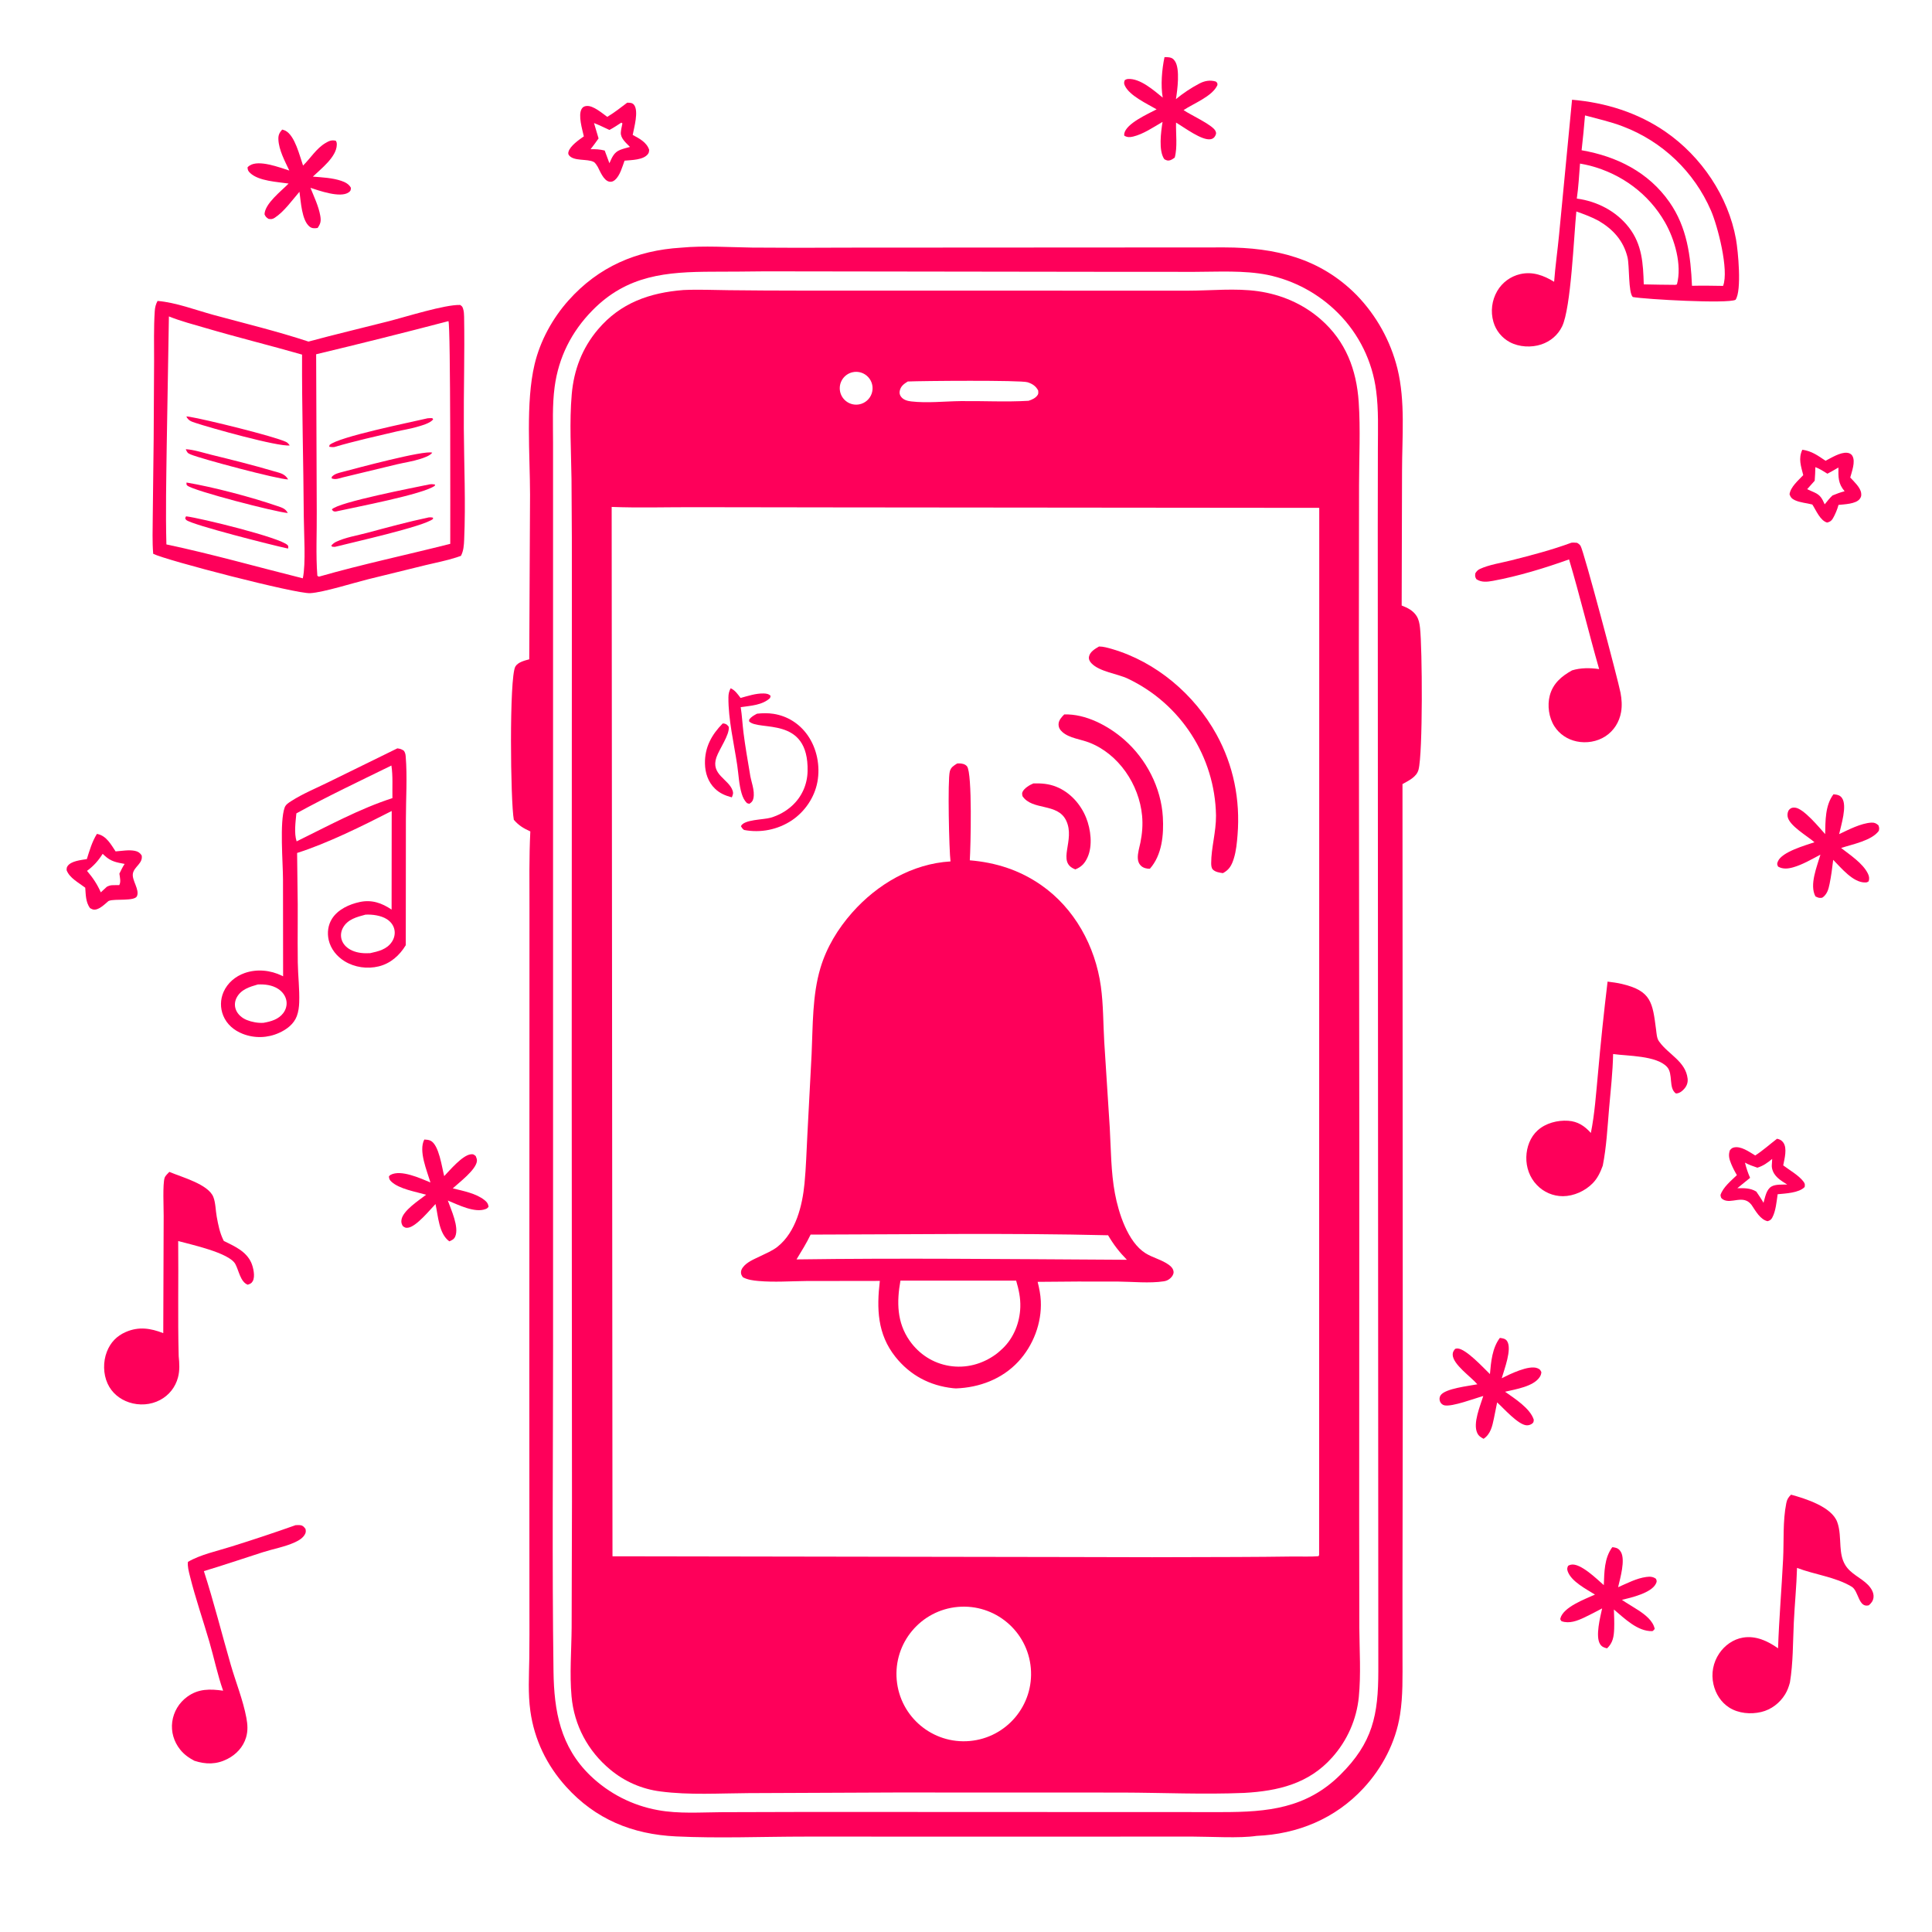 <?xml version="1.0" encoding="UTF-8"?>
<svg xmlns="http://www.w3.org/2000/svg" xmlns:xlink="http://www.w3.org/1999/xlink" width="1087" height="1087">
  <path fill="#FE005A" transform="scale(1.062 1.062)" d="M360.833 131.211C373.029 130.054 386.147 130.994 398.424 131.164C415.022 131.3 431.621 131.31 448.218 131.193L648.8 131.079C675.508 131.126 699.354 136.703 718.749 156.361C729.235 167.199 736.677 180.61 740.326 195.242C744.609 212.626 742.782 231.705 742.777 249.46L742.585 320.792C745.674 321.981 748.612 323.428 750.451 326.306C751.679 328.228 752.041 330.34 752.296 332.57C753.524 343.3 753.848 398.932 751.51 407.773C750.475 411.685 746.241 413.568 743.013 415.398L743.174 734.296L743.011 842.87L743.021 877.915C743.021 888.116 743.306 898.373 741.705 908.485C739.396 923.073 732.346 936.555 722.351 947.351C707.405 963.494 687.454 971.716 665.656 972.622C656.771 973.983 641.308 973.002 631.717 972.994L561.51 973.014L426.764 973.002C403.997 973.003 380.836 973.991 358.112 972.9C335.032 971.792 315.448 963.849 299.792 946.441C289.617 935.129 283.076 921.606 280.976 906.51C279.677 897.172 280.261 887.856 280.414 878.473C280.499 869.956 280.522 861.439 280.483 852.921L280.427 730.072L280.498 541.518L280.506 481.366C280.51 467.749 280.271 454.08 280.96 440.478C277.405 438.864 274.797 437.337 272.215 434.301C270.441 425.003 269.717 358.94 273.022 353.141C274.354 350.803 278.018 349.92 280.387 349.289L280.809 262.037C280.787 240.925 278.416 213.277 283.2 193.074C286.148 180.624 292.676 168.694 301.167 159.172C317.094 141.311 337.232 132.637 360.833 131.211ZM618.25 960.01L647.508 960.016C671.489 960.031 692.091 958.06 710.009 940.32C727.283 923.217 730.193 908.551 730.209 885.215L729.975 427.222L729.914 279.614L729.974 237.753C729.991 227.522 730.406 217.132 729.053 206.969C727.064 191.484 720.025 177.086 709.025 166.006C698.787 155.662 685.725 148.567 671.474 145.61C659.044 143.158 645.415 143.999 632.788 144.023L585.105 144L405.381 143.751C396.205 143.865 387.027 143.929 377.85 143.944C352.991 143.999 332.263 145.697 313.867 164.421C302.765 175.72 295.94 189.269 293.836 204.982C292.545 214.617 292.997 224.64 292.996 234.342L293.001 276.879L292.999 420.334L293.007 713.171C292.992 770.559 292.46 828.054 293.236 885.433C293.522 906.542 296.871 925.356 312.76 940.7C322.624 950.188 335.075 956.545 348.545 958.97C359.591 961.012 371.275 960.132 382.479 960.061L428.971 959.935L618.25 960.01Z"></path>
  <path fill="#FE005A" transform="scale(1.062 1.062)" d="M362.056 153.652C370.004 153.282 378.101 153.653 386.06 153.742C398.595 153.886 411.13 153.959 423.665 153.959L553.688 153.98L629.649 153.988C641.655 153.972 654.688 152.593 666.538 154.291C678.843 156.054 690.367 161.008 699.744 169.218C712.926 180.76 718.656 195.771 719.818 212.981C720.798 227.474 720.019 242.434 720 256.97L719.898 342.669L720.139 608.007L720.072 805.897L720.142 862.326C720.24 874.493 721.059 886.997 719.87 899.121C718.671 910.973 713.743 922.14 705.794 931.013C693.411 945.007 677.077 948.856 659.123 949.855C637.724 950.738 616.088 949.75 594.663 949.672L474.489 949.634L396.6 949.966C381.232 950.043 365.166 951.091 349.923 949.08C340.115 947.856 330.867 943.833 323.286 937.491C311.456 927.683 304.172 914.026 302.794 898.738C301.714 886.747 302.747 874.406 302.841 862.363L303.024 795.591L302.886 569.762L302.967 316.254C303.018 295.409 302.953 274.564 302.773 253.719C302.569 238.882 301.611 223.677 302.896 208.887C304.014 196.018 308.386 184.47 316.776 174.549C328.666 160.49 344.137 155.066 362.056 153.652ZM324.486 824.495L565.89 824.886C595.547 825.03 625.204 825.025 654.861 824.87C664.976 824.836 675.09 824.749 685.204 824.608C689.595 824.55 694.152 824.812 698.514 824.444C698.884 823.712 698.851 824.029 698.849 823.551L698.917 269.056L443.497 268.812L366.135 268.702C352.155 268.694 338.013 269.113 324.053 268.556L324.486 824.495ZM513.746 922.357C533.359 920.613 547.845 903.302 546.107 883.689C544.368 864.076 527.062 849.584 507.448 851.317C487.826 853.05 473.326 870.366 475.066 889.987C476.805 909.609 494.125 924.103 513.746 922.357ZM544.892 212.333C546.731 211.768 548.826 210.832 549.828 209.085C550.22 208.402 550.036 207.652 550.016 206.898C548.774 204.515 546.931 203.328 544.392 202.513C540.707 201.329 487.972 201.777 480.918 202.108C478.824 203.431 477.166 204.584 476.655 207.151C476.439 208.234 476.668 209.208 477.293 210.089C478.523 211.826 480.704 212.428 482.712 212.662C491.248 213.657 500.405 212.594 508.998 212.497C520.992 212.362 532.897 213.04 544.892 212.333ZM455.255 214.217C458.341 213.612 460.861 211.388 461.843 208.4C462.825 205.412 462.117 202.127 459.991 199.809C457.866 197.491 454.654 196.501 451.592 197.221C446.98 198.306 444.086 202.884 445.084 207.516C446.082 212.148 450.605 215.128 455.255 214.217Z"></path>
  <path fill="#FE005A" transform="scale(1.062 1.062)" d="M507.094 404.477C507.371 404.466 507.647 404.45 507.924 404.443C509.459 404.404 511.314 404.736 512.317 406.006C515.209 409.667 514.226 448.978 513.786 455.777C527.566 456.94 540.04 460.904 551.476 468.819C569.254 481.124 580.256 501.277 583.209 522.5C584.568 532.263 584.434 542.209 585.017 552.041L587.934 597.528C588.584 609.069 588.542 620.83 590.662 632.217C592.566 642.445 597.418 658.007 606.856 663.924C610.727 666.352 615.477 667.356 619.225 670.072C620.508 671.001 621.638 672.205 621.744 673.861C621.819 675.024 621.03 676.239 620.215 677.016C619.164 678.016 618.071 678.582 616.632 678.805C609.048 679.982 599.933 679.006 592.204 678.948C578.044 678.877 563.884 678.929 549.726 679.102C550.565 682.435 551.234 685.762 551.4 689.205C551.964 700.899 547.408 712.83 539.454 721.387C530.892 730.598 518.848 735.127 506.431 735.557C505.921 735.541 505.417 735.502 504.909 735.447C492.571 734.114 482.142 728.599 474.368 718.829C464.77 706.764 464.407 693.237 466.12 678.604L427.075 678.66C418.728 678.743 410.164 679.388 401.845 678.648C398.997 678.395 396.103 678.031 393.56 676.657C393.046 675.886 392.61 675.275 392.561 674.309C392.51 673.312 392.855 672.422 393.418 671.624C395.504 668.667 399.324 667.196 402.468 665.657C405.614 664.118 409.196 662.668 411.941 660.479C421.669 652.725 425.083 638.686 426.22 626.958C427.043 618.473 427.262 609.867 427.723 601.351L429.979 558.373C430.667 543.334 430.311 527.353 434.648 512.824C437.921 501.861 443.903 492.044 451.449 483.497C464.704 468.485 483.323 457.553 503.568 456.367C502.824 450.835 501.976 413.247 503.192 408.675C503.792 406.421 505.257 405.656 507.094 404.477ZM531.154 714.434C537.106 708.791 540.282 700.607 540.544 692.488C540.703 687.569 539.719 683.156 538.339 678.465L477.037 678.464C475.019 689.705 475.12 700.625 481.912 710.291C486.922 717.421 494.285 722.193 502.901 723.612C511.67 725.056 520.345 722.736 527.51 717.552C528.802 716.617 529.985 715.516 531.154 714.434ZM421.978 667.213C477.051 666.436 532.291 667.05 587.375 667.35L597.013 667.412C592.992 663.313 589.946 659.362 587.04 654.424C534.599 653.151 481.917 653.994 429.451 654.068C427.26 658.649 424.606 662.878 421.978 667.213Z"></path>
  <path fill="#FE005A" transform="scale(1.062 1.062)" d="M582.258 342.498C584.432 342.486 586.956 343.199 589.04 343.806C612.463 350.626 632.77 367.853 644.474 389.103C653.496 405.484 657.122 423.718 655.636 442.317C655.303 446.476 654.905 450.84 653.65 454.841C652.521 458.44 651.247 460.779 647.889 462.576C646.064 462.299 643.902 462.031 642.545 460.667C641.748 459.865 641.665 458.357 641.665 457.271C641.663 449.155 644.292 440.811 644.219 432.002C643.676 400.95 625.595 372.885 597.546 359.553C591.859 356.835 582.464 355.916 578.166 351.323C577.294 350.391 576.684 349.228 576.926 347.914C577.41 345.289 580.172 343.713 582.258 342.498Z"></path>
  <path fill="#FE005A" transform="scale(1.062 1.062)" d="M563.818 378.494C575.206 378.11 587.239 384.55 595.585 391.854C607.276 402.084 615.171 417.294 616.058 432.875C616.591 442.254 615.652 452.929 609.189 460.245C607.706 460.317 605.784 459.864 604.645 458.829C603.366 457.667 602.857 456.31 602.791 454.621C602.686 451.931 603.647 448.957 604.179 446.326C605.133 441.612 605.512 436.896 605.055 432.099C603.483 415.631 592.672 399.451 577.007 393.375C572.556 391.649 566.494 391.067 562.856 387.833C561.581 386.7 560.808 385.506 560.804 383.738C560.801 381.624 562.429 379.877 563.818 378.494Z"></path>
  <path fill="#FE005A" transform="scale(1.062 1.062)" d="M547.45 415.049C551.719 414.925 555.581 415.199 559.604 416.814C566.881 419.735 572.491 425.982 575.395 433.179C577.89 439.363 578.974 448.07 576.132 454.258C574.675 457.429 572.933 459.297 569.704 460.584C559.405 456.768 569.952 445.291 564.808 434.662C560.239 425.22 546.873 429.58 541.682 421.762C541.563 420.903 541.344 420.416 541.699 419.594C542.562 417.598 545.498 415.847 547.45 415.049Z"></path>
  <path fill="#FE005A" transform="scale(1.062 1.062)" d="M401.05 378.106C403.892 377.78 406.97 377.738 409.799 378.179C417.174 379.329 423.507 383.355 427.805 389.428C432.79 396.47 434.622 405.811 433.049 414.261C431.519 422.481 426.414 429.963 419.496 434.618C412.053 439.56 402.968 441.385 394.194 439.703C393.306 439.032 393.079 438.653 392.53 437.717C394.104 434.077 404.412 434.347 408.265 433.211C412.456 431.999 416.315 429.851 419.553 426.928C424.789 422.162 427.676 415.672 427.842 408.619C428.539 378.946 401.999 387.568 396.854 382.163L396.916 381.177C398.088 379.672 399.39 379.003 401.05 378.106Z"></path>
  <path fill="#FE005A" transform="scale(1.062 1.062)" d="M387.083 364.625C389.445 365.68 390.833 367.77 392.347 369.768C396.195 368.71 400.532 367.276 404.559 367.388C406.054 367.43 407.199 367.586 408.259 368.663L407.964 369.794C403.931 373.59 397.662 373.9 392.418 374.62C393.111 379.084 393.331 383.668 393.894 388.16C394.795 395.346 396.059 402.495 397.255 409.638C397.762 413.907 400.062 418.629 399.139 422.963C398.826 424.432 398.188 425.081 396.958 425.854L395.725 425.48C394.293 424.02 393.544 422.44 392.942 420.486C391.491 415.77 391.293 410.261 390.566 405.373C388.839 393.761 385.799 381.127 385.906 369.428C385.923 367.575 386.232 366.268 387.083 364.625Z"></path>
  <path fill="#FE005A" transform="scale(1.062 1.062)" d="M382.891 383.256C383.157 383.28 383.428 383.27 383.688 383.329C384.993 383.623 385.312 384.069 386.088 385.06C386.588 389.304 381.091 396.727 379.533 401.274C376.41 410.389 386.044 412.707 388.111 418.817C388.642 420.386 388.24 420.993 387.721 422.431C384.28 421.516 381.395 420.334 378.792 417.828C375.132 414.306 373.569 409.506 373.477 404.507C373.32 395.889 377.024 389.22 382.891 383.256Z"></path>
  <path fill="#FE005A" transform="scale(1.062 1.062)" d="M83.469 159.425C93.378 160.273 103.57 164.244 113.185 166.856C129.983 171.419 146.887 175.501 163.426 180.962C177.507 177.153 191.707 173.818 205.838 170.205C215.054 167.848 235.632 161.315 243.778 161.559C244.736 162.198 244.953 162.378 245.328 163.528C245.769 164.883 245.849 166.359 245.874 167.776C246.219 187.434 245.603 207.21 245.722 226.892C245.842 246.466 246.764 266.357 245.907 285.886C245.775 288.893 245.611 291.754 244.203 294.482C243.407 294.777 242.605 295.053 241.796 295.311C236.494 297.03 230.923 298.077 225.506 299.391L195.089 306.863C187.406 308.761 171.367 313.838 164.375 314.248C156.834 314.69 87.948 296.845 81.164 293.393C80.612 286.941 80.908 280.31 80.923 273.83L81.41 232.549L81.636 191.351C81.654 182.549 81.405 173.657 81.981 164.873C82.118 162.79 82.495 161.273 83.469 159.425ZM160.422 306.381C162.117 298.601 160.993 282.432 160.941 273.625C160.772 245.049 159.903 216.43 160.028 187.863C143.078 182.99 125.935 178.785 109.021 173.808C102.549 171.903 95.741 170.16 89.483 167.633L88.319 236.451C88.096 253.748 87.699 271.132 88.155 288.423C112.492 293.565 136.311 300.376 160.422 306.381ZM169.117 305.461C191.971 298.922 215.481 293.97 238.535 288.121C238.53 278.393 238.783 172.454 237.585 170.128C214.284 176.232 190.918 182.084 167.491 187.683L167.806 271.002C167.91 282.193 167.264 293.844 168.122 304.97C168.796 305.522 168.443 305.414 169.117 305.461Z"></path>
  <path fill="#FE005A" transform="scale(1.062 1.062)" d="M98.572 273.534C106.143 274.434 148.499 284.791 152.374 288.807C152.92 289.373 152.688 289.871 152.662 290.597C152.299 290.537 151.936 290.471 151.576 290.394C144.606 288.897 102.152 278.204 98.709 275.512C98.405 275.274 98.296 274.861 98.089 274.535L98.572 273.534Z"></path>
  <path fill="#FE005A" transform="scale(1.062 1.062)" d="M98.417 237.974C102.809 238.24 107.776 239.906 112.061 240.954C123.005 243.631 134.007 246.38 144.814 249.564C148.015 250.508 150.972 250.914 152.653 254.003C147.329 253.953 106.835 243.176 101.032 240.771C99.326 240.064 99.135 239.665 98.417 237.974Z"></path>
  <path fill="#FE005A" transform="scale(1.062 1.062)" d="M98.812 255.634C113.009 258.013 133.183 263.362 146.874 268.071C149.288 268.901 151.277 269.402 152.457 271.792C145.753 271.217 102.665 260.07 99.249 257.268C98.614 256.747 98.828 256.386 98.812 255.634Z"></path>
  <path fill="#FE005A" transform="scale(1.062 1.062)" d="M98.716 220.625C99.786 220.7 99.423 220.65 100.462 220.817C108.782 222.161 145.328 231.139 151.532 234.114C152.444 234.551 152.915 235.184 153.49 235.984C147.251 236.75 111.045 226.573 103.362 223.985C101.156 223.242 99.798 222.795 98.716 220.625Z"></path>
  <path fill="#FE005A" transform="scale(1.062 1.062)" d="M227.429 256.636C228.498 256.419 229.366 256.543 230.439 256.661L230.389 257.33C224.292 261.863 188.606 268.596 178.649 270.832C178.322 270.905 177.829 271.034 177.501 271.006C176.511 270.922 176.319 270.655 175.815 269.858C179.358 265.982 219.865 258.236 227.429 256.636Z"></path>
  <path fill="#FE005A" transform="scale(1.062 1.062)" d="M226.562 221.598C227.36 221.496 228.182 221.535 228.986 221.532L229.483 222.086C228.276 224.19 222.84 225.602 220.52 226.268C217.121 227.244 213.424 227.801 209.961 228.614C199.016 231.186 187.942 233.646 177.156 236.817C176.132 236.935 175.415 236.835 174.404 236.686L174.595 235.734C179.537 231.371 217.24 223.794 226.562 221.598Z"></path>
  <path fill="#FE005A" transform="scale(1.062 1.062)" d="M227.147 274.11C228.043 274.012 228.512 274.065 229.377 274.228L229.415 274.931C224.599 278.919 186.549 287.393 177.595 289.683C177.172 289.758 177.455 289.723 176.689 289.677C175.743 289.62 176.148 289.801 175.482 289.048C176.247 288.232 177.02 287.527 178.04 287.05C183.209 284.636 188.949 283.772 194.415 282.31C205.282 279.403 216.135 276.436 227.147 274.11Z"></path>
  <path fill="#FE005A" transform="scale(1.062 1.062)" d="M181.384 250.03C188.436 248.181 224.672 238.38 228.997 239.815C227.802 241.5 224.486 242.546 222.526 243.178C218.577 244.451 214.313 245.043 210.269 246.003L181.569 252.929C179.683 253.464 177.566 254.266 175.684 253.421L175.806 252.576C177.382 250.944 179.27 250.616 181.384 250.03Z"></path>
  <path fill="#FE005A" transform="scale(1.062 1.062)" d="M832.841 52.84C850.583 54.34 867.764 59.687 882.468 69.876C901.373 82.976 915.604 103.979 919.7 126.735C920.779 132.729 922.86 153.93 919.463 158.823C915.297 161.015 871.665 158.582 865.027 157.357C862.585 155.002 863.336 140.857 862.224 136.288C860.098 127.555 854.616 121.522 847.029 117.036C843.193 114.937 839.226 113.502 835.124 112.034C833.805 125.022 832.306 163.231 827.567 172.946C825.325 177.541 821.396 180.861 816.555 182.475C811.286 184.231 804.851 183.893 799.914 181.286C795.671 179.034 792.522 175.158 791.187 170.543C789.6 165.039 790.331 159.125 793.21 154.172C795.87 149.628 800.288 146.385 805.42 145.209C811.964 143.713 817.84 145.918 823.347 149.282C823.975 140.96 825.179 132.646 825.973 124.332L832.841 52.84ZM912.86 151.461C916.089 143.129 909.963 119.614 906.439 111.546C897.543 91.004 880.719 74.931 859.792 66.983C853.229 64.447 846.473 62.994 839.713 61.147C839.208 67.307 838.607 73.46 837.909 79.601C856.585 82.843 873.347 91.214 884.422 107.036C893.766 120.385 895.704 135.56 896.383 151.41C901.88 151.275 907.365 151.37 912.86 151.461ZM870.84 150.659C876.41 150.735 881.996 150.922 887.565 150.906L888.408 150.665C891.184 140.356 887.217 126.758 882.075 117.765C873.472 102.722 859.134 92.18 842.44 87.797C840.669 87.332 838.867 86.992 837.067 86.665C836.58 92.83 836.257 99.084 835.364 105.206C846.092 106.621 856.274 111.867 862.958 120.487C869.997 129.564 870.5 139.636 870.84 150.659Z"></path>
  <path fill="#FE005A" transform="scale(1.062 1.062)" d="M210.508 396.468C211.996 396.686 212.719 396.861 213.99 397.751C214.656 398.772 214.829 399.51 214.93 400.733C215.827 411.611 215.033 423.142 215.037 434.087L214.971 500.752C211.693 506.156 206.905 510.437 200.661 511.969C194.603 513.456 187.879 512.522 182.553 509.242C178.427 506.701 175.216 502.745 174.128 497.968C173.258 494.144 173.786 490.054 175.898 486.716C179.007 481.801 185.051 479.052 190.584 477.871C196.939 476.513 202.238 478.367 207.462 481.885L207.517 429.651C192.366 437.397 173.519 446.783 157.403 451.884L157.602 468.762C157.924 482.479 157.553 496.182 157.76 509.892C157.866 516.928 158.763 524.079 158.513 531.095C158.426 533.557 158.109 535.988 157.249 538.312C155.684 542.541 151.905 545.378 147.907 547.173C141.81 549.967 134.84 550.163 128.596 547.716C124.02 545.942 120.151 542.676 118.271 538.071C116.611 534.027 116.675 529.48 118.448 525.484C120.564 520.705 124.745 517.207 129.637 515.495C136.138 513.221 143.294 513.961 149.417 516.944L149.985 517.226L149.928 465.89C149.904 456.875 148.089 435.453 150.785 427.874C151.372 426.227 152.854 425.33 154.279 424.412C160.314 420.526 167.41 417.609 173.871 414.433L210.508 396.468ZM207.897 422.832C207.779 417.283 208.217 411.029 207.36 405.569C190.564 413.812 173.398 421.9 157.015 430.917C156.593 435.391 155.72 441.421 157.146 445.744C173.522 437.726 190.552 428.418 207.897 422.832ZM196.123 504.964C200.485 504.01 204.944 502.969 207.597 498.989C208.879 497.066 209.427 494.74 208.942 492.462C208.441 490.108 206.918 488.211 204.91 486.939C201.83 484.988 197.217 484.36 193.615 484.572C189.079 485.781 184.19 487.01 181.723 491.461C180.616 493.459 180.323 495.76 181.04 497.943C181.907 500.584 184.07 502.476 186.553 503.583C189.574 504.932 192.861 505.147 196.123 504.964ZM139.619 541.868C143.59 541.167 147.624 540.043 150.142 536.623C151.486 534.797 152.105 532.527 151.75 530.276C151.325 527.582 149.587 525.333 147.331 523.876C144.164 521.831 140.265 521.382 136.582 521.56C132.168 522.834 127.62 524.186 125.344 528.603C124.313 530.605 124.159 532.866 124.988 534.967C125.984 537.493 128.277 539.398 130.756 540.387C133.479 541.475 136.688 542.064 139.619 541.868Z"></path>
  <path fill="#FE005A" transform="scale(1.062 1.062)" d="M948.86 791.847C956.488 793.95 970.296 798.221 973.311 806.295C974.833 810.37 974.752 814.984 975.048 819.279C975.287 822.744 975.75 826.123 977.6 829.144C980.513 833.904 985.768 835.734 989.546 839.548C991.259 841.277 992.816 843.682 992.561 846.23C992.376 848.071 991.413 849.299 990.073 850.46C984.545 851.981 984.742 842.886 981.013 840.618C972.498 835.441 961.291 834.219 952.034 830.639C951.764 840.313 950.79 849.978 950.327 859.648C949.824 870.14 949.995 881.015 948.268 891.374C947.667 893.578 946.955 895.614 945.759 897.576C942.92 902.234 938.385 905.725 933.051 906.991C927.484 908.313 921.006 907.75 916.11 904.638C911.74 901.861 908.887 897.303 907.756 892.298C906.459 886.657 907.575 880.731 910.835 875.948C913.718 871.661 918.246 868.436 923.382 867.57C930.212 866.418 936.566 869.407 941.984 873.244C942.522 857.494 943.871 841.754 944.657 826.013C945.145 816.25 944.421 805.941 946.344 796.338C946.75 794.312 947.41 793.307 948.86 791.847Z"></path>
  <path fill="#FE005A" transform="scale(1.062 1.062)" d="M89.702 620.839C96.215 623.63 110.308 627.335 113.016 634.119C114.231 637.162 114.222 641.35 114.823 644.613C115.603 648.851 116.384 652.935 118.271 656.834C118.367 657.033 118.468 657.231 118.566 657.429C124.16 660.202 130.391 662.861 133.105 668.932C134.185 671.347 135.318 676.325 133.886 678.766C133.164 679.997 132.471 680.187 131.224 680.62C127.324 679.088 126.56 673.135 124.675 669.667C121.412 663.669 101.2 659.367 94.401 657.487C94.62 677.839 94.139 698.136 94.667 718.496C95.053 722.254 95.287 726.05 94.291 729.744C92.953 734.884 89.511 739.223 84.81 741.695C79.807 744.36 73.741 744.739 68.382 742.953C63.357 741.278 59.208 737.859 56.993 732.998C54.637 727.825 54.564 721.378 56.626 716.097C58.537 711.202 61.849 707.747 66.655 705.66C73.533 702.673 79.789 703.667 86.494 706.276L86.708 644.211C86.736 639.925 86.123 627.33 87.209 623.996C87.57 622.886 88.914 621.692 89.702 620.839Z"></path>
  <path fill="#FE005A" transform="scale(1.062 1.062)" d="M851.667 520.043C854.185 520.367 856.728 520.679 859.201 521.262C874.88 524.955 875.495 531.101 877.377 545.622C877.622 547.512 877.723 549.953 878.825 551.562C878.938 551.728 879.067 551.884 879.185 552.047C883.946 558.626 893.01 562.333 894.066 571.401C894.311 573.502 893.633 575.348 892.229 576.901C891.044 578.211 889.685 579.256 887.871 579.306C883.793 576.417 886.566 568.918 883.157 565.225C877.55 559.152 862.163 559.501 854.597 558.405C854.409 568.074 853.282 577.808 852.449 587.445C851.584 597.465 851.081 607.681 849.117 617.551C847.858 620.988 846.432 624.128 843.853 626.795C839.85 630.934 833.789 633.695 828.025 633.723C822.781 633.729 817.766 631.569 814.167 627.755C810.362 623.788 808.478 618.432 808.621 612.966C808.758 607.715 810.682 602.404 814.643 598.833C818.892 595.002 825.134 593.39 830.776 593.762C835.881 594.099 839.473 596.503 842.816 600.219C844.869 589.948 845.555 579.373 846.557 568.956C848 552.626 849.704 536.319 851.667 520.043Z"></path>
  <path fill="#FE005A" transform="scale(1.062 1.062)" d="M156.6 808.007C157.46 807.981 158.425 807.902 159.274 808.047C160.591 808.272 161.106 809.021 161.864 810.017C162.008 810.915 162.12 811.577 161.743 812.45C160.783 814.672 158.331 816.121 156.234 817.079C150.919 819.509 144.743 820.584 139.169 822.367C128.768 825.693 118.497 829.216 108.013 832.347C113.293 848.709 117.481 865.485 122.26 882.004C124.947 891.294 128.744 900.578 130.527 910.088C131.191 913.63 131.407 916.953 130.363 920.465C128.851 925.547 125.141 929.513 120.459 931.888C114.619 934.85 109.039 934.802 102.97 932.827C99.988 931.245 97.495 929.484 95.379 926.812C92.091 922.659 90.555 917.462 91.247 912.195C91.966 906.851 94.852 902.037 99.229 898.887C105.166 894.571 111.323 894.738 118.205 895.697C115.247 887.348 113.407 878.319 110.919 869.786C107.543 858.208 103.531 846.695 100.624 834.996C100.028 832.597 99.27 829.929 99.564 827.453C106.357 823.502 115.112 821.714 122.588 819.333C133.997 815.776 145.336 812 156.6 808.007Z"></path>
  <path fill="#FE005A" transform="scale(1.062 1.062)" d="M832.486 287.527C833.511 287.398 834.457 287.494 835.483 287.574C836.28 288.02 836.783 288.384 837.328 289.142C838.953 291.401 857.312 360.594 858.533 367.064C859.163 370.406 859.407 373.878 858.821 377.244C857.907 382.5 855.013 387.148 850.52 390.077C846.087 392.967 840.419 393.881 835.262 392.786C830.414 391.757 826.196 388.987 823.508 384.798C820.551 380.189 819.658 373.766 821.045 368.485C822.726 362.084 827.281 358.234 832.832 355.154C837.449 353.736 842.463 353.782 847.199 354.472C841.657 335.169 837.001 315.608 831.255 296.362C818.548 300.922 804.304 305.273 791.032 307.706C787.982 308.265 784.808 308.666 782.133 306.82C781.403 305.472 781.446 305.296 781.589 303.755C782.268 302.657 782.853 301.967 784.047 301.413C788.924 299.151 795.406 298.194 800.653 296.862C811.448 294.12 822.029 291.386 832.486 287.527Z"></path>
  <path fill="#FE005A" transform="scale(1.062 1.062)" d="M971.319 420.814C971.611 420.84 971.905 420.862 972.197 420.893C973.724 421.055 974.958 421.478 975.872 422.803C978.717 426.924 975.359 437.161 974.352 441.911C979.251 439.589 985.892 436.136 991.349 435.817C993.058 435.717 993.891 436.14 995.162 437.226C995.617 438.565 995.66 438.784 995.366 440.16C991.655 445.362 981.261 447.299 975.394 449.246C980.092 452.919 986.854 457.319 989.542 462.741C990.249 464.168 990.471 465.364 989.989 466.917C989.194 467.389 989.192 467.483 988.182 467.509C981.761 467.68 975.394 459.754 971.197 455.526C970.728 459.74 970.123 464.113 969.288 468.268C968.701 471.188 967.945 473.906 965.358 475.604C963.64 475.848 963.338 475.61 961.804 474.924C958.46 468.795 962.637 459.027 964.429 452.777C959.823 455.192 955.029 458.054 950.01 459.483C947.264 460.264 944.563 460.559 942.007 459.12C941.406 457.881 941.347 457.673 941.924 456.305C944.05 451.263 956.564 447.834 961.268 446.204C957.584 442.931 947.722 437.406 947.038 432.5C946.871 431.305 947.075 429.825 947.928 428.901C948.811 427.943 949.757 427.757 951.008 427.875C955.544 428.301 963.871 438.493 966.939 441.889C967.092 434.831 966.914 426.724 971.319 420.814Z"></path>
  <path fill="#FE005A" transform="scale(1.062 1.062)" d="M794.598 708.798C796.066 708.996 797.587 709.16 798.451 710.525C801.15 714.788 796.877 725.586 795.595 730.162C799.827 728.024 810.04 722.998 814.514 724.86C815.85 725.416 815.999 725.725 816.593 726.947C816.475 727.966 816.333 728.542 815.774 729.431C812.548 734.556 802.923 735.999 797.365 737.32C802.344 740.87 810.656 746.061 812.574 752.154C812.48 752.823 812.559 753.372 812.068 753.885C811.303 754.684 809.978 755.154 808.872 755.113C804.328 754.945 796.511 745.957 793.158 742.967L791.448 751.445C790.596 755.561 789.681 759.806 785.972 762.252C784.487 761.424 783.406 760.816 782.636 759.202C780.186 754.066 784.234 744.727 785.813 739.587C781.282 740.813 769.379 745.393 765.249 744.525C764.198 744.304 763.301 743.504 762.908 742.51C762.474 741.414 762.543 740.176 763.212 739.191C765.656 735.592 778.147 734.269 782.669 733.383C779.37 729.423 769.75 722.924 769.61 717.704C769.574 716.374 770.114 715.566 770.92 714.602C771.399 714.481 771.743 714.361 772.264 714.398C776.822 714.722 785.947 724.693 789.34 727.962C789.93 721.399 790.527 714.208 794.598 708.798Z"></path>
  <path fill="#FE005A" transform="scale(1.062 1.062)" d="M854.149 819.686C854.899 819.745 854.771 819.716 855.658 819.896C857.083 820.184 857.948 820.911 858.694 822.157C861.237 826.407 858.294 836.287 857.244 840.882C861.953 838.821 867.048 836.118 872.196 835.446C874.158 835.191 875.69 835.238 877.326 836.436C877.742 837.544 877.847 837.781 877.304 838.935C874.955 843.93 864.176 846.403 859.266 847.578C862.117 849.522 865.121 851.212 868.005 853.104C871.54 855.422 875.775 858.661 876.64 862.985C876.341 863.296 875.761 864.129 875.323 864.142C867.539 864.367 860.609 857.373 855.017 852.695C855.131 856.067 855.28 859.5 855.162 862.871C855.016 867.029 854.493 870.356 851.397 873.265C849.801 872.896 848.587 872.447 847.678 870.994C845.109 866.884 847.813 856.632 848.778 852.109C845.684 853.726 842.595 855.39 839.439 856.881C835.644 858.675 831.409 860.347 827.262 858.882C826.915 858.375 826.485 858.081 826.655 857.418C828.212 851.354 839.7 847.194 844.985 844.783C840.352 841.871 832.562 837.912 830.6 832.605C830.131 831.337 830.208 830.741 830.745 829.543C831.352 829.23 831.486 829.119 832.218 828.953C837.215 827.818 846.232 836.803 849.673 839.779C849.963 832.862 849.88 825.492 854.149 819.686Z"></path>
  <path fill="#FE005A" transform="scale(1.062 1.062)" d="M616.934 30.283C617.8 30.261 618.668 30.254 619.527 30.4C620.973 30.645 621.677 31.221 622.483 32.42C625.248 36.532 623.767 47.67 622.989 52.515C626.796 49.38 630.911 46.639 635.27 44.335C638.093 42.816 641.03 42.263 644.143 43.203C644.956 44.047 644.949 43.744 644.983 45.046C642.368 51.022 632.393 54.756 627.043 58.341C630.546 60.786 642.364 66.14 643.903 69.327C644.454 70.468 644.335 70.92 643.781 72.014C643.31 72.945 642.485 73.544 641.458 73.744C636.764 74.655 627.346 67.436 623.052 64.954C622.883 70.81 623.878 77.905 622.356 83.49C621.666 83.999 620.801 84.599 619.989 84.872C618.687 85.311 617.979 84.95 616.845 84.344C613.672 79.905 615.074 69.843 615.896 64.576C611.17 67.333 605.63 71.1 600.292 72.359C598.544 72.772 597.168 72.814 595.62 71.872C595.613 71.533 595.542 71.189 595.6 70.855C596.544 65.412 608.206 60.359 612.749 57.922C607.769 55.002 598.294 50.668 595.898 45.309C595.377 44.144 595.458 43.598 595.893 42.444C596.445 42.114 596.917 41.897 597.57 41.85C604.01 41.392 611.36 47.95 615.999 51.711C614.831 45.285 615.567 36.63 616.934 30.283Z"></path>
  <path fill="#FE005A" transform="scale(1.062 1.062)" d="M149.486 68.649C150.054 68.816 150.724 68.979 151.253 69.261C156.288 71.936 158.751 82.611 160.553 87.713C164.58 83.77 167.521 78.691 172.462 75.758C174.408 74.604 175.73 74.056 177.919 74.576C178.404 75.428 178.445 75.789 178.422 76.757C178.263 83.19 170.013 89.465 165.747 93.576C170.668 93.962 176.187 94.225 180.867 95.824C182.901 96.519 184.901 97.542 185.913 99.517C185.799 100.804 185.847 101.103 184.707 101.916C180.324 105.038 169.052 100.995 164.477 99.507C166.347 104.201 168.776 109.198 169.654 114.18C170.155 117.017 169.922 118.392 168.268 120.772C166.692 121.018 165.304 121.109 163.981 120.036C159.83 116.668 159.401 106.721 158.647 101.599C154.754 106.12 150.502 112.16 145.487 115.414C144.376 116.135 143.509 116.197 142.218 115.942C140.984 115.058 140.745 114.902 140.14 113.529C140.347 107.796 149.102 101.15 152.901 97.243C146.912 96.353 137.185 95.948 132.612 91.733C131.501 90.709 131.232 90.154 131.132 88.673C131.584 88.209 131.636 88.115 132.237 87.716C137.132 84.47 148.084 88.705 153.261 90.349C150.924 85.335 147.714 79.5 147.485 73.853C147.392 71.567 148.006 70.347 149.486 68.649Z"></path>
  <path fill="#FE005A" transform="scale(1.062 1.062)" d="M224.8 603.701C225.87 603.764 227.1 603.836 228.079 604.31C232.621 606.508 234.123 618.61 235.332 623.083C238.289 620.002 244.892 612.127 249.331 611.542C250.772 611.352 250.968 611.61 252.031 612.456C252.364 613.295 252.764 614.163 252.671 615.094C252.207 619.78 243.15 626.526 239.874 629.572C245.354 630.939 252.23 632.199 256.732 635.828C257.997 636.848 258.633 637.712 258.845 639.318C258.271 639.976 258.208 640.159 257.346 640.504C251.579 642.807 242.669 638.253 237.245 636.019C238.958 640.866 243.34 650.121 241.157 655.119C240.519 656.58 239.403 657.047 238.047 657.64C232.46 653.601 232.142 644.204 230.722 637.877C227.752 640.954 220.626 649.778 216.234 650.41C214.796 650.617 214.552 650.344 213.408 649.575C212.716 648.329 212.477 647.596 212.705 646.156C213.472 641.322 222.015 635.864 225.774 632.943C220.449 631.41 211.506 629.932 207.368 626.044C206.387 625.123 206.155 624.564 206.043 623.254C206.348 622.887 206.509 622.635 206.971 622.393C212.473 619.507 222.717 624.252 228.047 626.45C226.211 620.287 221.611 609.655 224.8 603.701Z"></path>
  <path fill="#FE005A" transform="scale(1.062 1.062)" d="M941.436 603.293C942.891 603.589 943.802 604.041 944.702 605.23C947 608.268 945.367 614.012 944.72 617.396C948.024 619.885 952.945 622.68 955.418 625.944C956.247 627.037 956.292 627.546 956.076 628.86C953.041 632.02 945.905 632.277 941.769 632.683C941.216 636.454 940.78 641.627 938.955 644.992C938.272 646.253 937.776 646.516 936.456 646.975C932.514 646.129 930.048 641.442 927.929 638.329C923.512 632.576 917.298 638.115 912.841 635.471C911.675 634.78 911.667 634.279 911.483 633.072C912.918 628.87 917.053 625.602 920.175 622.554C919.027 620.649 917.971 618.566 917.116 616.514C916.094 614.063 915.531 611.808 916.521 609.275C917.19 608.644 917.459 608.226 918.368 607.966C922.18 606.875 926.808 610.308 929.892 612.149C933.919 609.564 937.626 606.209 941.436 603.293ZM931.023 618.623C928.745 617.842 926.57 617.109 924.45 615.943C925.135 618.781 926.007 621.326 927.168 624.004L920.413 629.49C924.086 629.47 927.197 629.312 930.467 631.276C931.784 633.235 933.129 635.167 934.277 637.231C935.129 634.372 935.705 630.247 938.471 628.609C940.659 627.313 944.334 627.629 946.828 627.549C943.328 625.331 939.754 623.326 938.795 618.951C938.551 617.838 938.711 616.78 938.782 615.663C938.817 615.105 938.836 614.546 938.865 613.988C936.381 616.03 934.151 617.661 931.023 618.623Z"></path>
  <path fill="#FE005A" transform="scale(1.062 1.062)" d="M332.278 54.403C333.674 54.42 335.004 54.371 335.922 55.582C338.452 58.919 335.933 67.558 335.193 71.49C338.7 73.349 342.651 75.406 343.929 79.41C343.801 80.353 343.867 80.8 343.281 81.591C340.889 84.816 334.482 84.768 330.876 85.116C329.693 88.344 328.474 93.06 325.788 95.341C324.893 96.101 323.873 96.504 322.691 96.221C319.752 95.516 317.948 90.837 316.688 88.433C316.141 87.568 315.441 86.275 314.513 85.786C311.095 83.986 303.904 85.583 301.393 82.192C300.987 81.643 300.996 80.996 301.189 80.351C302.123 77.226 306.74 74.047 309.308 72.248C308.507 68.618 306.142 61.074 308.162 57.667C308.783 56.621 309.609 56.255 310.776 56.144C314.272 55.813 319.068 60.029 321.727 61.915C325.443 59.669 328.835 57.037 332.278 54.403ZM322.838 68.84C320.144 67.587 317.466 66.263 314.694 65.192L317.113 73.338C315.721 75.251 314.37 77.219 312.88 79.057C315.566 78.986 317.734 79.089 320.363 79.753C321.215 81.983 322.046 84.22 322.857 86.465C324.261 83.383 325.212 80.689 328.631 79.37C330.272 78.737 332.053 78.309 333.749 77.841C331.781 75.79 328.708 73.319 328.897 70.228C328.993 68.658 329.444 66.959 329.742 65.411L329.18 64.966C327.104 66.284 325.036 67.741 322.838 68.84Z"></path>
  <path fill="#FE005A" transform="scale(1.062 1.062)" d="M51.337 441.794C51.448 441.813 51.56 441.827 51.67 441.85C56.362 442.831 58.774 447.346 61.236 451.056C64.405 450.82 68.364 450.11 71.476 450.77C73.131 451.12 74.099 451.75 75.053 453.178C75.874 457.349 71.096 459.083 70.408 462.752C69.737 466.332 74.06 471.254 72.571 474.754C71.363 477.593 60.688 476.056 57.808 477.227C57.677 477.281 57.548 477.34 57.418 477.396C55.636 478.949 53.239 481.267 50.902 481.819C49.527 482.144 48.804 481.721 47.643 481.063C45.368 477.821 45.459 474.104 45.161 470.285C41.755 467.663 36.798 465.165 35.28 460.977C35.348 460.049 35.246 459.653 35.791 458.857C37.677 456.101 42.924 455.647 46.006 455.135C47.435 450.572 48.789 445.877 51.337 441.794ZM53.401 472.748L56.597 469.8C56.86 469.675 57.12 469.544 57.386 469.425C58.641 468.867 59.84 468.933 61.181 468.925L63.178 468.907C64.164 467.259 63.496 464.714 63.253 462.834C64.125 461.11 64.934 459.284 66.035 457.694C61.635 456.867 58.793 456.433 55.416 453.292L54.772 452.702C54.644 452.583 54.519 452.46 54.393 452.34C52.022 456.08 49.652 458.717 46.1 461.375C49.21 465.039 51.45 468.342 53.401 472.748Z"></path>
  <path fill="#FE005A" transform="scale(1.062 1.062)" d="M954.855 238.256C959.838 238.968 963.072 241.348 967.14 244.105C970.244 242.538 974.89 239.555 978.518 239.871C979.719 239.976 980.769 240.474 981.385 241.562C983.116 244.617 981.034 249.893 980.23 252.982C982.202 255.129 985.592 258.193 986.001 261.177C986.18 262.484 986.068 263.252 985.26 264.321C983.199 267.048 977.038 267.151 974.007 267.498C973.407 269.781 972.259 272.539 971.076 274.581C970.274 275.965 969.507 276.443 967.996 276.844C964.305 275.847 962.139 270.36 960.141 267.288C957.189 266.498 953.694 266.296 950.939 265.012C949.354 264.273 948.643 263.534 948.069 261.891C948.546 257.996 952.73 254.501 955.33 251.713C954.138 246.997 952.609 242.888 954.855 238.256ZM961.39 254.69L957.399 259.162L961.223 260.875C964.439 262.315 965.286 264.075 966.693 267.191C968.013 265.559 969.281 263.92 970.823 262.488C972.947 261.582 975.015 260.852 977.244 260.249C973.764 256.205 973.914 252.752 973.968 247.685C972.04 248.772 970.12 249.973 968.143 250.96C966.062 249.676 964.053 248.33 961.745 247.488C961.683 249.897 961.603 252.287 961.39 254.69Z"></path>
</svg>
